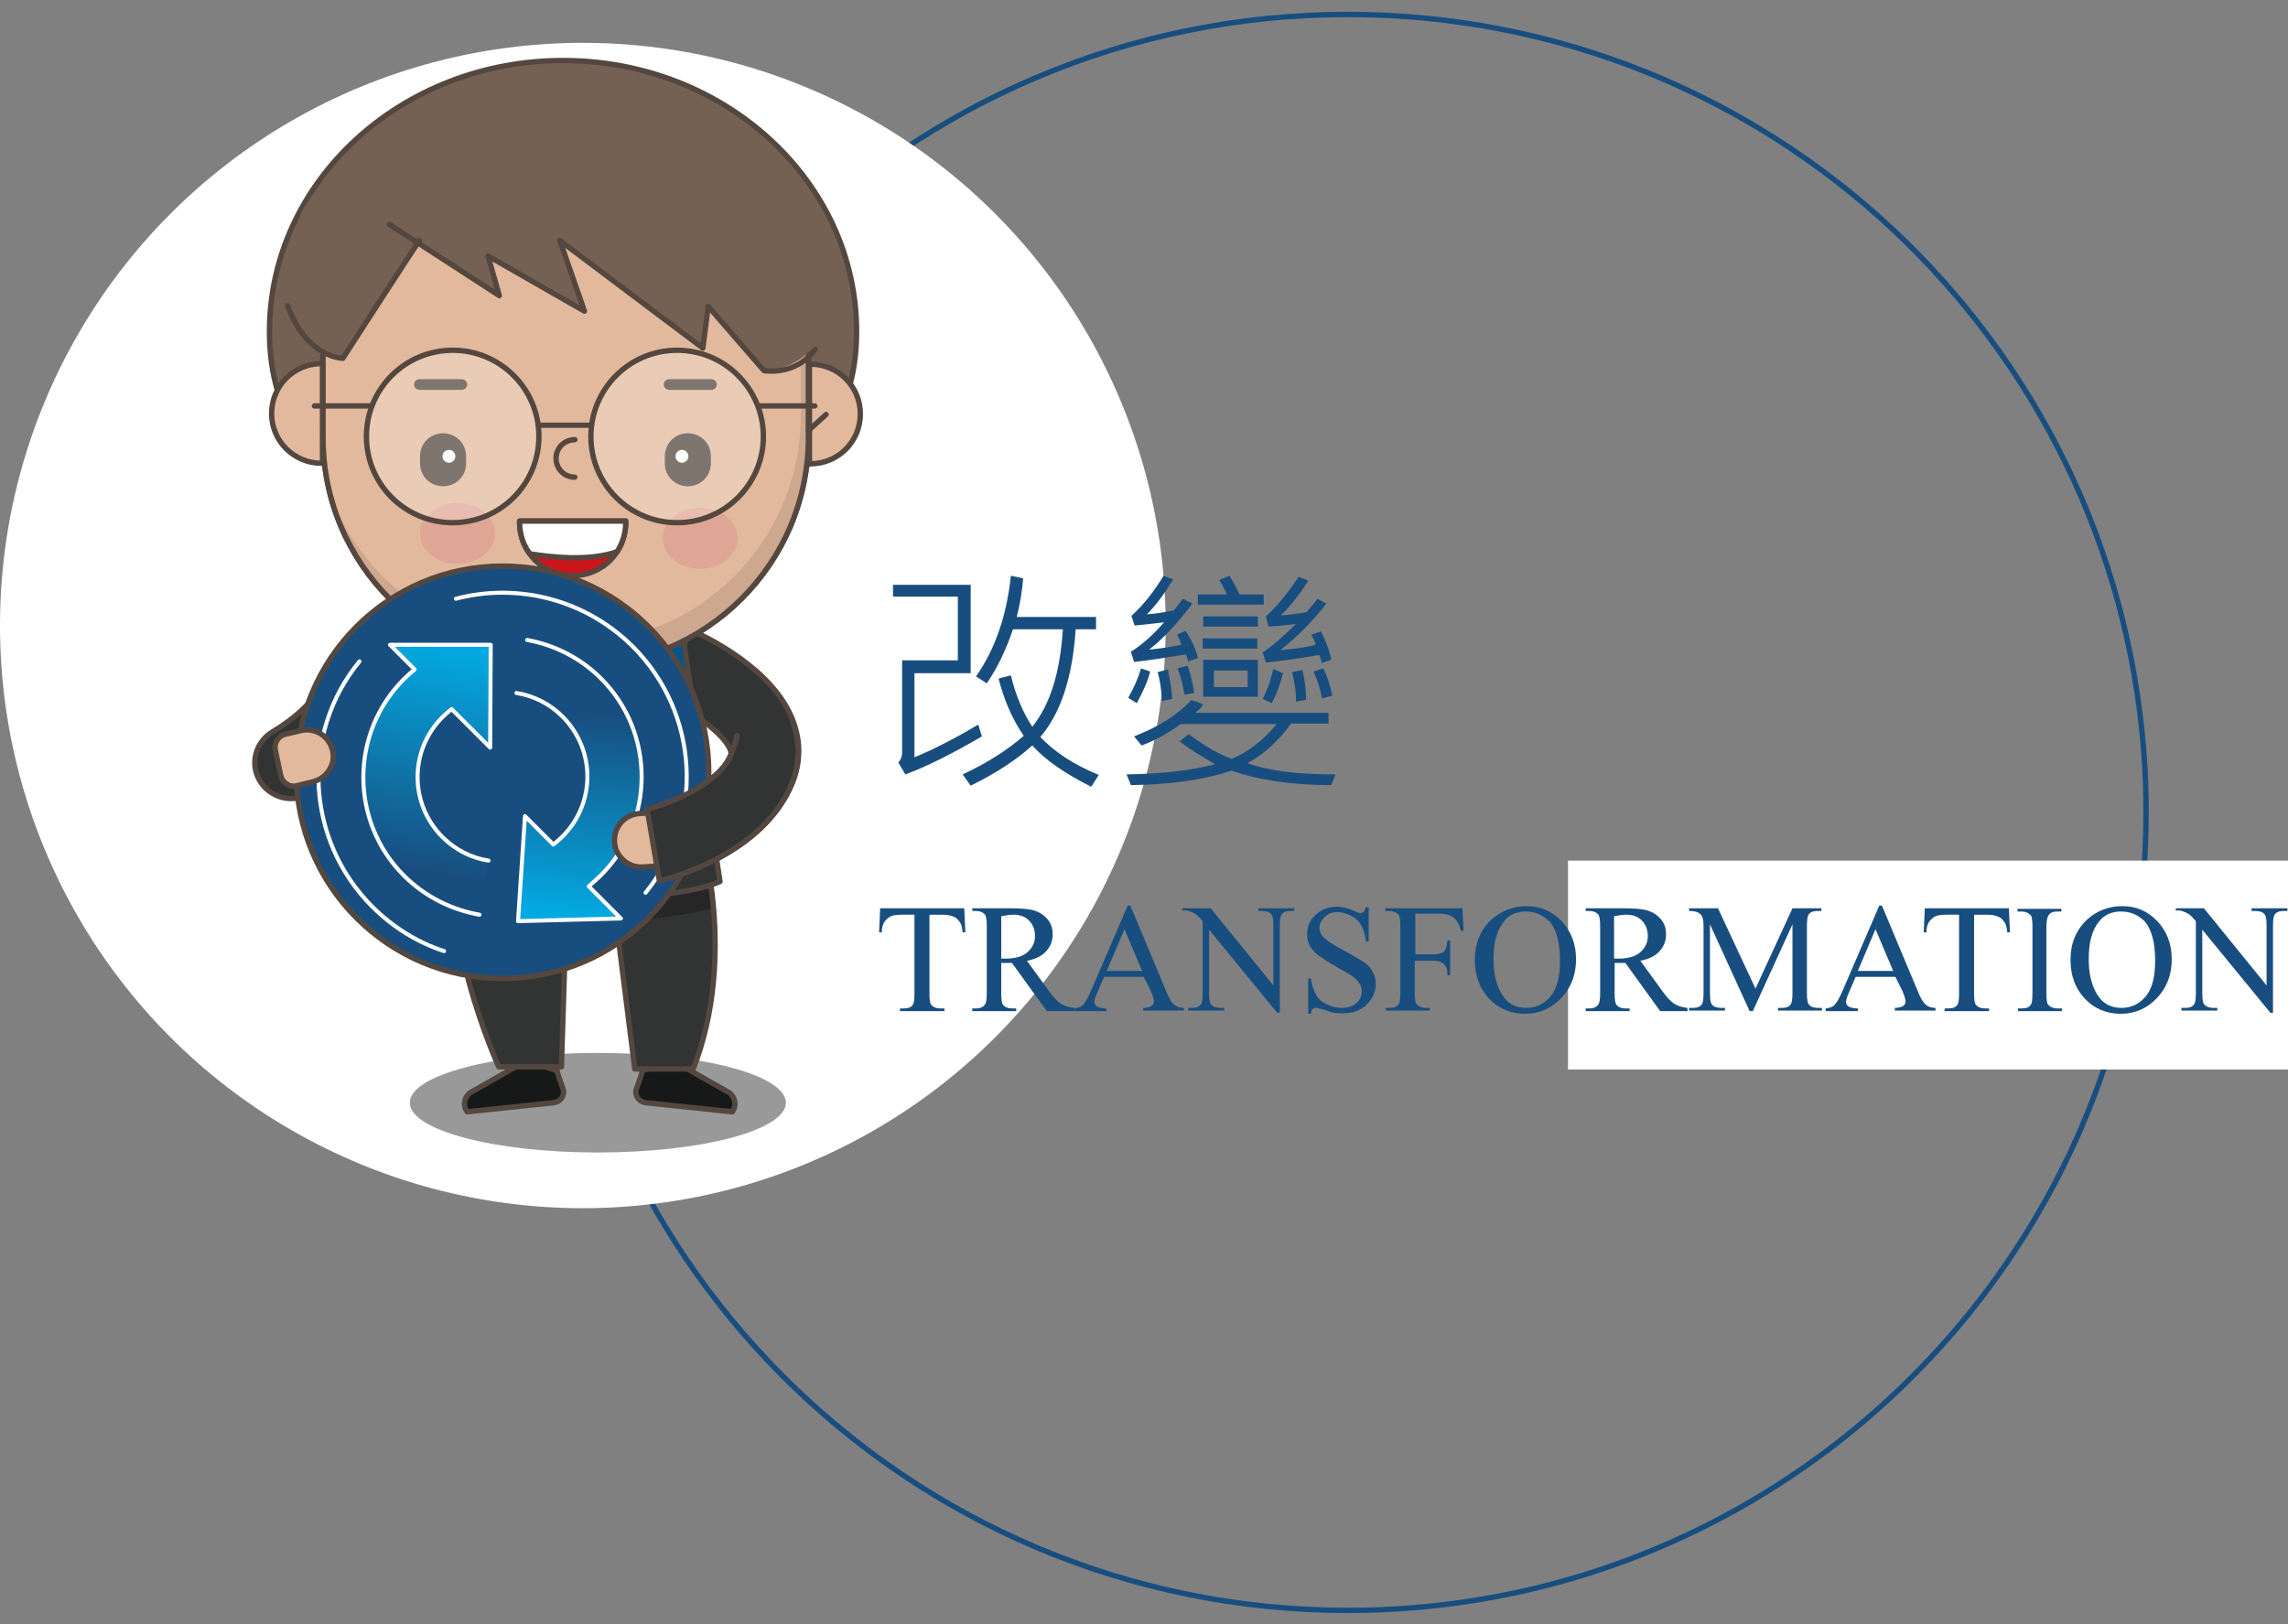 <?xml version="1.0" encoding="utf-8"?>
<!-- Generator: Adobe Illustrator 25.0.0, SVG Export Plug-In . SVG Version: 6.00 Build 0)  -->
<svg version="1.1" id="圖層_1" xmlns="http://www.w3.org/2000/svg" xmlns:xlink="http://www.w3.org/1999/xlink" x="0px" y="0px"
	 width="427.1px" height="303.3px" viewBox="0 0 427.1 303.3" style="enable-background:new 0 0 427.1 303.3;" xml:space="preserve"
	>
<rect x="0" y="0" width="427.1" height="303.3" fill="#808080" stroke="none"/>
<style type="text/css">
	.st0{fill:none;stroke:#184E7F;stroke-miterlimit:10;}
	.st1{fill:#FFFFFF;}
	.st2{fill:#999999;}
	.st3{fill:#323333;stroke:#54473F;stroke-linecap:round;stroke-linejoin:round;stroke-miterlimit:10;}
	.st4{fill:#171919;stroke:#54473F;stroke-linecap:round;stroke-linejoin:round;stroke-miterlimit:10;}
	.st5{fill:#323333;}
	.st6{fill:#262626;}
	.st7{fill:none;stroke:#54473F;stroke-linecap:round;stroke-linejoin:round;stroke-miterlimit:10;}
	.st8{fill:#E2B99D;stroke:#54473F;stroke-linecap:round;stroke-linejoin:round;stroke-miterlimit:10;}
	.st9{fill:#005489;}
	.st10{fill:#005489;stroke:#54473F;stroke-linecap:round;stroke-linejoin:round;stroke-miterlimit:10;}
	.st11{fill:#756154;stroke:#54473F;stroke-linecap:round;stroke-linejoin:round;stroke-miterlimit:10;}
	.st12{fill:#E2B99D;}
	.st13{fill:#CDA78E;}
	.st14{fill:#CC141C;stroke:#54473F;stroke-linecap:round;stroke-linejoin:round;stroke-miterlimit:10;}
	.st15{fill:#E0A695;}
	.st16{fill:#FFFFFF;stroke:#54473F;stroke-linecap:round;stroke-linejoin:round;stroke-miterlimit:10;}
	.st17{fill:none;stroke:#54473F;stroke-width:2;stroke-linecap:round;stroke-linejoin:round;stroke-miterlimit:10;}
	.st18{fill:#54473F;}
	.st19{opacity:0.25;fill:#FFFFFF;enable-background:new    ;}
	.st20{fill:#756154;}
	.st21{fill:#184E7F;stroke:#54473F;stroke-linecap:round;stroke-linejoin:round;stroke-miterlimit:10;}
	.st22{fill:url(#SVGID_1_);}
	.st23{fill:url(#SVGID_2_);}
	.st24{fill:none;stroke:#FFFFFF;stroke-width:0.75;stroke-linecap:round;stroke-linejoin:round;stroke-miterlimit:10;}
	.st25{fill:#184E7F;}
</style>
<g>
	<path class="st0" d="M400.6,151.7c0,16.9-2.8,33.2-8,48.3c-20.1,58.6-75.6,100.7-141,100.7c-82.3,0-149-66.7-149-149
		s66.7-149,149-149c78.6,0,142.9,60.8,148.6,138C400.5,144.3,400.6,148,400.6,151.7z"/>
	<rect x="292.7" y="160.7" class="st1" width="134.4" height="39"/>
	<circle class="st1" cx="108.8" cy="116.8" r="108.8"/>
	<g>
		<ellipse class="st2" cx="111.6" cy="205.9" rx="35.1" ry="9.3"/>
		<g>
			<g>
				<path class="st3" d="M123.1,164.5l-2.3-13.4c4.2-1,13.5-4.8,15.6-10.1c0.1-0.2,0.1-0.3,0-0.8c-1.2-3.4-8-7.9-12.5-9.8l4.9-12.8
					c2.6,1.1,15.7,7.2,19.3,17.2c1.4,3.8,1.3,7.7-0.2,11.4C142.4,159.6,125.1,164,123.1,164.5z"/>
			</g>
			<path class="st4" d="M119.9,199.9c0,0.4-0.6,2-1.1,3.4c-0.4,1.2,0.4,2.4,1.7,2.6l16.2,1.7l0,0c0.9-1.2,0.5-3-0.8-3.7l-10.2-5.8
				L119.9,199.9z"/>
			<path class="st4" d="M104,199.9c0,0.4,0.6,2,1.1,3.4c0.4,1.2-0.4,2.4-1.7,2.6l-16.2,1.7l0,0c-0.9-1.2-0.5-3,0.8-3.7l10.2-5.8
				L104,199.9z"/>
			<g>
				<rect x="95.3" y="117.1" class="st3" width="25.7" height="25.4"/>
				<path class="st5" d="M130.8,155.9c0,0,6.9,22.5-1.4,43.7h-10.9l-2.9-23c-0.3-2.5-2.5-4.5-5-4.5l0,0c-2.7,0-5,2.2-5.1,4.9
					l-0.7,22.2H93.1c0,0-12.3-27-6.9-43.2L130.8,155.9z"/>
				<path class="st6" d="M98.6,172.9c3.4-0.1,6.9-0.3,10.3-0.5c0.5-0.2,1.1-0.3,1.7-0.3c0.4,0,0.8,0.1,1.2,0.1
					c0.9-0.1,1.8-0.1,2.7-0.1c6.3-0.4,12.6-1,18.7-2.5c-0.7-8.2-2.4-13.7-2.4-13.7L86.3,156c-1.6,4.8-1.7,10.6-0.9,16.3
					C89.7,173,94.2,173,98.6,172.9z"/>
				<path class="st7" d="M130.8,155.9c0,0,6.9,22.5-1.4,43.7h-10.9l-2.9-23c-0.3-2.5-2.5-4.5-5-4.5l0,0c-2.7,0-5,2.2-5.1,4.9
					l-0.7,22.2H93.1c0,0-12.3-27-6.9-43.2L130.8,155.9z"/>
				<path class="st8" d="M97.6,120.1l6.8,9.4c1.7,2.4,5.3,2.4,7.1,0.1l8-10.2L97.6,120.1"/>
				<g>
					<path class="st9" d="M127.5,119l-5.2,0.3l-1,16.8H93.5l-1.4-17.2l-4.5-0.6c0,0-1.3,8.5-2.5,18.6h45.1L127.5,119z"/>
					<path class="st5" d="M83.2,165.6c0,0,38.2,4.8,51.2-1l-2.5-16.3h-48C83.2,155.3,82.8,161.9,83.2,165.6z"/>
					<path class="st6" d="M95.7,154.7c2.1-0.7,4.2-1.7,6.4-2.1c2.8-0.5,5.5,0.1,8.2,0.9c4.4,1.3,8.7,2.1,13.2,2.1
						c2.2,0,4.5,0,6.7-0.5c0.9-0.2,1.8-0.5,2.7-0.7l-0.9-6.2H84c-0.3,2.9-0.5,5.7-0.7,8.3C87.6,157.3,91.6,156.2,95.7,154.7z"/>
					<path class="st1" d="M131.9,148l-1.7-11H85.1c-0.4,3.6-0.9,7.4-1.2,11H131.9z"/>
					<path class="st1" d="M83.9,148.2h48V148h-48C83.9,148.1,83.9,148.1,83.9,148.2z"/>
				</g>
				<path class="st7" d="M87.6,118.5c0,0-5.5,36.4-4.4,47.1c0,0,38.2,4.8,51.2-1l-6.9-45.5l-5.2,0.3l-1,16.8H93.5L92.1,119
					L87.6,118.5z"/>
				<polygon class="st10" points="108.8,136.3 95.3,123.5 92.3,123 93.7,136.8 				"/>
				<polyline class="st10" points="109.7,167.7 108.8,136.3 121.9,122.6 123.7,136.3 108.8,136.3 				"/>
			</g>
			<g>
				<path class="st3" d="M70.9,119.2c1.9,3.5,2.4,7.5,1.4,11.3c-2.1,8.3-8.9,14.1-14.4,17.6c-3.7,2.3-8.6,0.5-10-3.6l0,0
					c-1-3,0.3-6.2,2.9-7.8c4-2.4,8.4-6,9.4-9.8c0.1-0.2,0.1-0.3-0.1-0.7"/>
			</g>
			<path class="st7" d="M97.7,118.7"/>
			<g>
				<path class="st11" d="M159.9,61.9c0,27.9-25.1,36-55.3,36s-54.3-8.1-54.3-36s24.5-50.6,54.8-50.6S159.9,34,159.9,61.9z"/>
				<path class="st7" d="M108.2,124.3h-5.3c-23.6,0-42.6-19.1-42.6-42.6V47.4c0-4.7,3.8-8.4,8.4-8.4h73.8c4.7,0,8.4,3.8,8.4,8.4
					v34.3C150.9,105.2,131.8,124.3,108.2,124.3z"/>
				<path class="st12" d="M108.2,124.3h-5.3c-23.6,0-42.6-19.1-42.6-42.6V47.4c0-4.7,3.8-8.4,8.4-8.4h73.8c4.7,0,8.4,3.8,8.4,8.4
					v34.3C150.9,105.2,131.8,124.3,108.2,124.3z"/>
				<path class="st12" d="M108.2,124.3h-5.3c-23.6,0-42.6-19.1-42.6-42.6V47.4c0-4.7,3.8-8.4,8.4-8.4h73.8c4.7,0,8.4,3.8,8.4,8.4
					v34.3C150.9,105.2,131.8,124.3,108.2,124.3z"/>
				<path class="st13" d="M149.5,42.7c0,0.2,0,0.4,0,0.5v34.3c0,23.6-19.1,42.6-42.6,42.6h-5.3c-18.1,0-33.5-11.2-39.7-27.1
					c5,18,21.5,31.2,41.1,31.2h5.3c23.6,0,42.6-19.1,42.6-42.6V47.4C150.9,45.6,150.3,44,149.5,42.7z"/>
				<path class="st7" d="M108.2,124.3h-5.3c-23.6,0-42.6-19.1-42.6-42.6V47.4c0-4.7,3.8-8.4,8.4-8.4h73.8c4.7,0,8.4,3.8,8.4,8.4
					v34.3C150.9,105.2,131.8,124.3,108.2,124.3z"/>
				<path class="st14" d="M97,97.6c0,5.5,4.4,9.9,9.9,9.9s9.9-4.4,9.9-9.9c0-0.1,0-0.2,0-0.3H97C97,97.4,97,97.5,97,97.6z"/>
				<path class="st8" d="M151.3,86.6c5.2,0,9.3-4.2,9.3-9.3c0-5.2-4.2-9.3-9.3-9.3c-0.1,0-0.2,0-0.2,0v18.7
					C151.1,86.6,151.2,86.6,151.3,86.6z"/>
				<path class="st8" d="M60,67.9c-5.2,0-9.3,4.2-9.3,9.3c0,5.2,4.2,9.3,9.3,9.3c0.1,0,0.2,0,0.2,0V67.9C60.1,67.9,60,67.9,60,67.9z
					"/>
				<ellipse class="st15" cx="85.4" cy="99.6" rx="7" ry="5.7"/>
				<ellipse class="st15" cx="130.7" cy="100.5" rx="7" ry="5.7"/>
				<path class="st7" d="M107.3,89.1c-2,0-3.5-1.6-3.5-3.5c0-2,1.6-3.5,3.5-3.5"/>
				<path class="st7" d="M145.3,58.2"/>
				<path class="st7" d="M145.8,54.8"/>
				<path class="st7" d="M134.6,14.1"/>
				<g>
					<path class="st16" d="M115.2,103c1-1.6,1.6-3.4,1.6-5.4c0-0.1,0-0.2,0-0.3H97c0,0.1,0,0.2,0,0.3c0,2.2,0.7,4.2,1.9,5.8
						C102.5,104,110,104.9,115.2,103z"/>
				</g>
				<g>
					<g>
						<line class="st17" x1="86.2" y1="71.8" x2="78.3" y2="71.8"/>
						<g>
							<path class="st18" d="M82.7,90.8L82.7,90.8c-2.4,0-4.3-1.9-4.3-4.3v-1.3c0-2.4,1.9-4.3,4.3-4.3l0,0c2.4,0,4.3,1.9,4.3,4.3
								v1.4C87,88.9,85.1,90.8,82.7,90.8z"/>
							<g>
								<circle class="st1" cx="83.8" cy="85.2" r="1.2"/>
							</g>
						</g>
					</g>
					<g>
						<line class="st17" x1="124.9" y1="71.8" x2="132.8" y2="71.8"/>
						<g>
							<path class="st18" d="M128.4,90.8L128.4,90.8c2.4,0,4.3-1.9,4.3-4.3v-1.3c0-2.4-1.9-4.3-4.3-4.3l0,0c-2.4,0-4.3,1.9-4.3,4.3
								v1.4C124.1,88.9,126,90.8,128.4,90.8z"/>
							<g>
								<circle class="st1" cx="127.3" cy="85.2" r="1.2"/>
							</g>
						</g>
					</g>
				</g>
			</g>
			<line class="st7" x1="154.2" y1="77.4" x2="150.9" y2="80.4"/>
			<g>
				<g>
					<circle class="st19" cx="84.5" cy="81.5" r="16.1"/>
					<g>
						<circle class="st7" cx="84.5" cy="81.5" r="16.1"/>
					</g>
				</g>
				<g>
					<circle class="st19" cx="126.4" cy="81.5" r="16.1"/>
					<g>
						<circle class="st7" cx="126.4" cy="81.5" r="16.1"/>
					</g>
				</g>
			</g>
			<g>
				<path class="st20" d="M72.7,41.9l20.5,13.3l-2.1-7.4l18,10.3l-4.6-13.2L131.2,65l1-7.8l10.4,12c0,0,17.3,0.7,12.2-27.3
					c0,0-9.9-10.1-15.4-12.6s-44.5-3.2-44.5-3.2l-24.2,4.1c0,0-12.4,3.7-14.6,9.9s-2.4,17-2.4,17c3.6,9.8,10.3,9.8,10.3,9.8
					s13.3-20.6,14.4-22.1"/>
			</g>
			<g>
				<path class="st7" d="M72.7,41.9l20.5,13.3l-2.1-7.4l18,10.3l-4.6-13.2L131.2,65l1-7.8l10.4,12c0,0,5.9,1.1,9.6-4"/>
				<path class="st7" d="M78.3,44.9c-1,1.4-14.3,22-14.3,22s-6.7,0-10.3-9.8"/>
			</g>
			<line class="st7" x1="69.2" y1="75.8" x2="58.7" y2="75.8"/>
			<line class="st7" x1="152.1" y1="75.8" x2="141.6" y2="75.8"/>
			<line class="st7" x1="110.1" y1="79.4" x2="100.9" y2="79.4"/>
			<circle class="st21" cx="93.8" cy="144.2" r="38.5"/>
			<g>
				
					<linearGradient id="SVGID_1_" gradientUnits="userSpaceOnUse" x1="1393.065" y1="2316.609" x2="1422.03" y2="2292.218" gradientTransform="matrix(0.707 -0.707 0.707 0.707 -2517.857 -482.182)">
					<stop  offset="0" style="stop-color:#00B4ED;stop-opacity:0.9"/>
					<stop  offset="1" style="stop-color:#00B4ED;stop-opacity:0"/>
				</linearGradient>
				<path class="st22" d="M98.4,119.5c5,0.9,9.9,3.3,13.8,7.2c10.1,10.1,10.1,26.6,0,36.7c-0.7,0.7-1.5,1.4-2.3,2.1l6,6L96.7,172
					l1.3-19.6l5.3,5.3c0.6-0.5,1.2-1,1.7-1.5c6.2-6.2,6.2-16.2,0-22.4c-2.4-2.4-5.4-3.9-8.6-4.4"/>
				
					<linearGradient id="SVGID_2_" gradientUnits="userSpaceOnUse" x1="1414.183" y1="2267.168" x2="1379.73" y2="2290.95" gradientTransform="matrix(0.707 -0.707 0.707 0.707 -2517.857 -482.182)">
					<stop  offset="0" style="stop-color:#00B4ED;stop-opacity:0.9"/>
					<stop  offset="1" style="stop-color:#00B4ED;stop-opacity:0"/>
				</linearGradient>
				<path class="st23" d="M91.2,160.7c-3.2-0.5-6.2-2-8.6-4.4c-6.2-6.2-6.2-16.2,0-22.4c0.5-0.5,1.1-1,1.7-1.5l7.2,7.2l0.1-19.2
					H72.8l4.6,4.6c-0.7,0.6-1.3,1.1-2,1.8c-10.1,10.1-10.1,26.6,0,36.7c4,4,9,6.4,14.1,7.3"/>
				<path class="st24" d="M85.1,111.8c11.4-3,24,0,33,8.9c12.6,12.6,13.4,32.5,2.4,46"/>
				<path class="st24" d="M82.9,177.6c-4.9-1.6-9.5-4.4-13.4-8.3c-12.5-12.5-13.4-32.4-2.4-45.8"/>
				<path class="st24" d="M98.4,119.5c5,0.9,9.9,3.3,13.8,7.2c10.1,10.1,10.1,26.6,0,36.7c-0.7,0.7-1.5,1.4-2.3,2.1l6,6L96.7,172
					l1.3-19.6l5.3,5.3c0.6-0.5,1.2-1,1.7-1.5c6.2-6.2,6.2-16.2,0-22.4c-2.4-2.4-5.4-3.9-8.6-4.4"/>
				<path class="st24" d="M91.2,160.7c-3.2-0.5-6.2-2-8.6-4.4c-6.2-6.2-6.2-16.2,0-22.4c0.5-0.5,1.1-1,1.7-1.5l7.2,7.2l0.1-19.2
					H72.8l4.6,4.6c-0.7,0.6-1.3,1.1-2,1.8c-10.1,10.1-10.1,26.6,0,36.7c4,4,9,6.4,14.1,7.3"/>
			</g>
			<path class="st8" d="M119.5,151.9l2.9-0.2c1.4-0.1,2.7,1,2.7,2.5l0.2,4.9c0,1.4-1,2.5-2.4,2.6l-3,0.2c-2.8,0.1-5.1-2.1-5.2-4.8
				l0,0C114.6,154.3,116.7,152,119.5,151.9z"/>
			<g>
				<path class="st3" d="M148,134.9c1.4,3.8,1.3,7.7-0.2,11.4c-5.4,13.3-22.8,17.7-24.7,18.2l-2.3-13.4c4.2-1,13.5-4.8,15.6-10.1
					c0.1-0.2,1.8-4.8,1-3.4"/>
			</g>
			<path class="st8" d="M58.3,146l-2.8,0.7c-1.4,0.4-2.8-0.5-3.1-1.9l-1-4.7c-0.3-1.3,0.5-2.7,1.9-3l2.9-0.7
				c2.7-0.6,5.3,1.1,5.9,3.8l0,0C62.7,142.7,61,145.4,58.3,146z"/>
		</g>
	</g>
	<g>
		<g>
			<path class="st25" d="M180,169.6l0.2,4.5h-0.5c-0.1-0.8-0.2-1.4-0.4-1.7c-0.3-0.5-0.7-1-1.2-1.2s-1.1-0.4-1.9-0.4h-2.7v14.7
				c0,1.2,0.1,1.9,0.4,2.2c0.4,0.4,0.9,0.6,1.7,0.6h0.7v0.5H168v-0.5h0.7c0.8,0,1.4-0.2,1.7-0.7c0.2-0.3,0.3-1,0.3-2.1v-14.7h-2.3
				c-0.9,0-1.5,0.1-1.9,0.2c-0.5,0.2-0.9,0.5-1.3,1s-0.6,1.2-0.6,2.1h-0.5l0.2-4.5L180,169.6L180,169.6z"/>
			<path class="st25" d="M200.5,188.8h-5.1l-6.5-9c-0.5,0-0.9,0-1.2,0c-0.1,0-0.3,0-0.4,0c-0.1,0-0.3,0-0.4,0v5.6
				c0,1.2,0.1,2,0.4,2.3c0.4,0.4,0.9,0.6,1.6,0.6h0.8v0.5h-8.2v-0.5h0.7c0.8,0,1.4-0.3,1.7-0.8c0.2-0.3,0.3-1,0.3-2.1V173
				c0-1.2-0.1-2-0.4-2.3c-0.4-0.4-0.9-0.6-1.6-0.6h-0.7v-0.5h7c2,0,3.5,0.1,4.5,0.4c1,0.3,1.8,0.8,2.5,1.6s1,1.7,1,2.9
				s-0.4,2.2-1.2,3.1c-0.8,0.9-2,1.5-3.6,1.8l4,5.5c0.9,1.3,1.7,2.1,2.3,2.5s1.5,0.7,2.5,0.8L200.5,188.8L200.5,188.8z M186.9,179
				c0.2,0,0.3,0,0.5,0c0.1,0,0.2,0,0.3,0c1.8,0,3.2-0.4,4.1-1.2s1.4-1.8,1.4-3s-0.4-2.2-1.1-2.9c-0.8-0.8-1.7-1.1-3-1.1
				c-0.5,0-1.3,0.1-2.2,0.3V179z"/>
			<path class="st25" d="M213.5,182.4h-7.4l-1.3,3c-0.3,0.7-0.5,1.3-0.5,1.7c0,0.3,0.1,0.5,0.4,0.8c0.3,0.2,0.9,0.4,1.8,0.4v0.5h-6
				v-0.5c0.8-0.1,1.3-0.3,1.6-0.6c0.5-0.5,1-1.4,1.6-2.8l6.8-15.8h0.5l6.7,16c0.5,1.3,1,2.1,1.5,2.5c0.4,0.4,1.1,0.6,1.8,0.6v0.5
				h-7.6v-0.5c0.8,0,1.3-0.2,1.6-0.4s0.4-0.5,0.4-0.8c0-0.4-0.2-1.1-0.6-2L213.5,182.4z M213.2,181.3l-3.3-7.8l-3.3,7.8H213.2z"/>
			<path class="st25" d="M220.8,169.6h5.2l11.7,14.4v-11.1c0-1.2-0.1-1.9-0.4-2.2c-0.3-0.4-0.9-0.6-1.7-0.6h-0.7v-0.5h6.7v0.5h-0.7
				c-0.8,0-1.4,0.2-1.7,0.7c-0.2,0.3-0.3,1-0.3,2.1v16.2h-0.5l-12.7-15.5v11.8c0,1.2,0.1,1.9,0.4,2.2c0.4,0.4,0.9,0.6,1.7,0.6h0.7
				v0.5h-6.7v-0.5h0.7c0.8,0,1.4-0.2,1.7-0.7c0.2-0.3,0.3-1,0.3-2.1V172c-0.6-0.7-1-1.1-1.3-1.3s-0.7-0.4-1.3-0.6
				c-0.3-0.1-0.7-0.1-1.2-0.1v-0.4L220.8,169.6L220.8,169.6z"/>
			<path class="st25" d="M255.5,169.2v6.6H255c-0.2-1.3-0.5-2.3-0.9-3c-0.4-0.8-1.1-1.4-1.9-1.8c-0.8-0.4-1.7-0.7-2.5-0.7
				c-1,0-1.8,0.3-2.4,0.9c-0.6,0.6-1,1.3-1,2c0,0.6,0.2,1.1,0.6,1.6c0.6,0.7,2,1.7,4.2,2.8c1.8,1,3,1.7,3.7,2.2s1.2,1.1,1.5,1.8
				c0.4,0.7,0.5,1.4,0.5,2.2c0,1.5-0.6,2.7-1.7,3.8c-1.1,1.1-2.6,1.6-4.4,1.6c-0.6,0-1.1,0-1.6-0.1c-0.3,0-0.9-0.2-1.8-0.5
				c-0.9-0.3-1.5-0.4-1.7-0.4s-0.4,0.1-0.6,0.2c-0.1,0.1-0.2,0.4-0.3,0.9h-0.5v-6.6h0.5c0.2,1.4,0.6,2.4,1,3.1
				c0.4,0.7,1,1.3,1.9,1.7s1.8,0.7,2.8,0.7c1.2,0,2.1-0.3,2.8-0.9s1-1.4,1-2.2c0-0.5-0.1-0.9-0.4-1.4c-0.3-0.5-0.7-0.9-1.2-1.3
				c-0.4-0.3-1.4-0.9-3-1.8c-1.6-0.9-2.8-1.7-3.5-2.2s-1.2-1.2-1.6-1.8c-0.4-0.7-0.5-1.4-0.5-2.2c0-1.4,0.5-2.6,1.6-3.6
				s2.4-1.5,4-1.5c1,0,2.1,0.3,3.2,0.8c0.5,0.2,0.9,0.4,1.1,0.4c0.2,0,0.4-0.1,0.6-0.2c0.2-0.1,0.3-0.4,0.4-0.9h0.6L255.5,169.2
				L255.5,169.2z"/>
			<path class="st25" d="M264.2,170.7v7.5h3.5c0.8,0,1.4-0.2,1.8-0.5s0.6-1.1,0.7-2.1h0.5v6.5h-0.5c0-0.7-0.1-1.3-0.3-1.6
				c-0.2-0.3-0.4-0.6-0.8-0.8c-0.3-0.2-0.8-0.3-1.5-0.3h-3.5v6c0,1,0.1,1.6,0.2,1.9c0.1,0.2,0.3,0.4,0.6,0.6
				c0.4,0.2,0.8,0.3,1.3,0.3h0.7v0.5h-8.2v-0.5h0.7c0.8,0,1.4-0.2,1.7-0.7c0.2-0.3,0.3-1,0.3-2.2v-12.4c0-1-0.1-1.6-0.2-1.9
				c-0.1-0.2-0.3-0.4-0.6-0.6c-0.4-0.2-0.8-0.3-1.3-0.3h-0.7v-0.5H273l0.2,4.2h-0.5c-0.2-0.9-0.5-1.6-0.9-2
				c-0.3-0.4-0.7-0.7-1.2-0.9s-1.2-0.3-2.2-0.3h-4.2L264.2,170.7L264.2,170.7z"/>
			<path class="st25" d="M285,169.2c2.5,0,4.7,0.9,6.5,2.8c1.8,1.9,2.7,4.3,2.7,7.1c0,2.9-0.9,5.3-2.8,7.3c-1.8,1.9-4.1,2.9-6.7,2.9
				s-4.9-0.9-6.7-2.8c-1.8-1.9-2.7-4.3-2.7-7.3s1-5.5,3.1-7.5C280.4,170,282.5,169.2,285,169.2z M284.8,170.2
				c-1.7,0-3.1,0.6-4.1,1.9c-1.3,1.6-1.9,3.9-1.9,7s0.7,5.5,2,7.2c1,1.3,2.4,1.9,4.1,1.9c1.8,0,3.3-0.7,4.5-2.1
				c1.2-1.4,1.8-3.6,1.8-6.7c0-3.3-0.6-5.7-1.9-7.3C288,170.9,286.6,170.2,284.8,170.2z"/>
			<path class="st25" d="M315,188.8h-5.1l-6.5-9c-0.5,0-0.9,0-1.2,0c-0.1,0-0.3,0-0.4,0s-0.3,0-0.4,0v5.6c0,1.2,0.1,2,0.4,2.3
				c0.4,0.4,0.9,0.6,1.6,0.6h0.8v0.5H296v-0.5h0.7c0.8,0,1.4-0.3,1.7-0.8c0.2-0.3,0.3-1,0.3-2.1V173c0-1.2-0.1-2-0.4-2.3
				c-0.4-0.4-0.9-0.6-1.6-0.6H296v-0.5h7c2,0,3.5,0.1,4.5,0.4c1,0.3,1.8,0.8,2.5,1.6s1,1.7,1,2.9s-0.4,2.2-1.2,3.1
				c-0.8,0.9-2,1.5-3.6,1.8l4,5.5c0.9,1.3,1.7,2.1,2.3,2.5s1.5,0.7,2.5,0.8L315,188.8L315,188.8z M301.3,179c0.2,0,0.3,0,0.5,0
				c0.1,0,0.2,0,0.3,0c1.8,0,3.2-0.4,4.1-1.2s1.4-1.8,1.4-3s-0.4-2.2-1.1-2.9c-0.8-0.8-1.7-1.1-3-1.1c-0.5,0-1.3,0.1-2.2,0.3
				L301.3,179L301.3,179z"/>
			<path class="st25" d="M326.6,188.8l-7.4-16.2v12.8c0,1.2,0.1,1.9,0.4,2.2c0.3,0.4,0.9,0.6,1.7,0.6h0.7v0.5h-6.7v-0.5h0.7
				c0.8,0,1.4-0.2,1.7-0.7c0.2-0.3,0.3-1,0.3-2.1v-12.5c0-0.8-0.1-1.5-0.3-1.8c-0.1-0.3-0.4-0.5-0.7-0.7c-0.4-0.2-0.9-0.3-1.7-0.3
				v-0.5h5.4l7,15l6.9-15h5.4v0.5h-0.7c-0.8,0-1.4,0.2-1.7,0.7c-0.2,0.3-0.3,1-0.3,2.1v12.5c0,1.2,0.1,1.9,0.4,2.2
				c0.3,0.4,0.9,0.6,1.7,0.6h0.7v0.5h-8.2v-0.5h0.7c0.8,0,1.4-0.2,1.7-0.7c0.2-0.3,0.3-1,0.3-2.1v-12.8l-7.4,16.2H326.6z"/>
			<path class="st25" d="M353.8,182.4h-7.4l-1.3,3c-0.3,0.7-0.5,1.3-0.5,1.7c0,0.3,0.1,0.5,0.4,0.8c0.3,0.2,0.9,0.4,1.8,0.4v0.5h-6
				v-0.5c0.8-0.1,1.3-0.3,1.6-0.6c0.5-0.5,1-1.4,1.6-2.8l6.8-15.8h0.5l6.7,16c0.5,1.3,1,2.1,1.5,2.5c0.4,0.4,1.1,0.6,1.8,0.6v0.5
				h-7.6v-0.5c0.8,0,1.3-0.2,1.6-0.4c0.3-0.2,0.4-0.5,0.4-0.8c0-0.4-0.2-1.1-0.6-2L353.8,182.4z M353.4,181.3l-3.3-7.8l-3.3,7.8
				H353.4z"/>
			<path class="st25" d="M375,169.6l0.2,4.5h-0.5c-0.1-0.8-0.2-1.4-0.4-1.7c-0.3-0.5-0.7-1-1.2-1.2s-1.1-0.4-1.9-0.4h-2.7v14.7
				c0,1.2,0.1,1.9,0.4,2.2c0.4,0.4,0.9,0.6,1.7,0.6h0.7v0.5H363v-0.5h0.7c0.8,0,1.4-0.2,1.7-0.7c0.2-0.3,0.3-1,0.3-2.1v-14.7h-2.3
				c-0.9,0-1.5,0.1-1.9,0.2c-0.5,0.2-0.9,0.5-1.3,1s-0.6,1.2-0.6,2.1h-0.5l0.2-4.5L375,169.6L375,169.6z"/>
			<path class="st25" d="M384.9,188.3v0.5h-8.2v-0.5h0.7c0.8,0,1.4-0.2,1.7-0.7c0.2-0.3,0.3-1,0.3-2.2V173c0-1-0.1-1.6-0.2-1.9
				c-0.1-0.2-0.3-0.4-0.6-0.6c-0.4-0.2-0.8-0.3-1.3-0.3h-0.7v-0.5h8.2v0.5h-0.7c-0.8,0-1.4,0.2-1.7,0.7c-0.2,0.3-0.4,1-0.4,2.2v12.4
				c0,1,0.1,1.6,0.2,1.9c0.1,0.2,0.3,0.4,0.6,0.6c0.4,0.2,0.8,0.3,1.3,0.3L384.9,188.3L384.9,188.3z"/>
			<path class="st25" d="M396.2,169.2c2.5,0,4.7,0.9,6.5,2.8c1.8,1.9,2.7,4.3,2.7,7.1c0,2.9-0.9,5.3-2.8,7.3
				c-1.8,1.9-4.1,2.9-6.7,2.9s-4.9-0.9-6.7-2.8c-1.8-1.9-2.7-4.3-2.7-7.3s1-5.5,3.1-7.5C391.5,170,393.7,169.2,396.2,169.2z
				 M395.9,170.2c-1.7,0-3.1,0.6-4.1,1.9c-1.3,1.6-1.9,3.9-1.9,7s0.7,5.5,2,7.2c1,1.3,2.4,1.9,4.1,1.9c1.8,0,3.3-0.7,4.5-2.1
				c1.2-1.4,1.8-3.6,1.8-6.7c0-3.3-0.6-5.7-1.9-7.3C399.2,170.9,397.8,170.2,395.9,170.2z"/>
			<path class="st25" d="M406.2,169.6h5.2l11.7,14.4v-11.1c0-1.2-0.1-1.9-0.4-2.2c-0.3-0.4-0.9-0.6-1.7-0.6h-0.7v-0.5h6.7v0.5h-0.7
				c-0.8,0-1.4,0.2-1.7,0.7c-0.2,0.3-0.3,1-0.3,2.1v16.2h-0.5l-12.7-15.5v11.8c0,1.2,0.1,1.9,0.4,2.2c0.4,0.4,0.9,0.6,1.7,0.6h0.7
				v0.5h-6.7v-0.5h0.7c0.8,0,1.4-0.2,1.7-0.7c0.2-0.3,0.3-1,0.3-2.1V172c-0.6-0.7-1-1.1-1.3-1.3s-0.7-0.4-1.3-0.6
				c-0.3-0.1-0.7-0.1-1.2-0.1L406.2,169.6L406.2,169.6z"/>
		</g>
	</g>
	<g>
		<g>
			<path class="st25" d="M183.3,137.5c-5.5,3.2-10.2,5.6-14.3,7.1l-1.3-2.2c0.4-0.5,0.7-1.1,0.7-1.8v-17.3h10.4v-11.9h-12.1v-2.2
				h14.5v16.5h-10.5v15.7c3.2-1.3,7.2-3.3,11.9-6.1L183.3,137.5z M205.1,144.7l-1.4,2.2c-4.8-2.4-8.5-4.9-11-7.7
				c-3,2.7-6.8,5.2-11.5,7.5l-1.5-2.1c4.5-2.1,8.3-4.5,11.4-7.2c-2.2-3.2-3.7-6.8-4.7-10.7l2.3-0.6c0.9,3.8,2.3,7,4,9.6
				c3.3-4.1,5.2-10.1,5.7-18.2h-9.3c-1.3,3.8-2.9,7.2-4.9,10.1l-2-1.3c3.5-5,5.7-11.2,6.5-18.8l2.3,0.5c-0.2,2.4-0.6,4.8-1.2,7.2
				h14.8v2.3h-3.8c-0.6,9-2.8,15.7-6.6,20.1C196.8,140.4,200.5,142.8,205.1,144.7z"/>
			<path class="st25" d="M249.3,144.6l-0.8,2c-7.2,0-13.4-0.9-18.6-2.7c-5.1,1.7-11.4,2.6-18.8,2.7l-0.8-2
				c6.8-0.1,12.4-0.8,16.5-1.9c-3.1-1.8-5.3-3.2-6.6-4.3l1.7-1.3c3.1,2.3,5.8,3.8,8,4.6c3.1-1.3,5.9-3.4,8.4-6.5h-17.9
				c-2.2,1.6-4.6,3-7.3,4l-1.4-1.7c4.6-1.8,8.1-4,10.7-6.8l2.2,0.8c-0.3,0.6-0.8,1.1-1.5,1.6H248v2h-7c-2.2,3.1-4.9,5.6-8.1,7.4
				C237,144,242.5,144.6,249.3,144.6z M214.7,125.4c-0.4,1.7-1.3,3.7-2.5,5.9l-1.6-1c1.1-1.9,1.9-3.8,2.4-5.5L214.7,125.4z
				 M223.6,122.9l-1.8,0.6l-0.4-1.3c-3.7,0.6-6.9,1.1-9.7,1.4l-0.6-1.9c2.2-1.4,4.2-3.2,6.2-5.5c-1.6,0.2-3.4,0.4-5.5,0.6l-0.6-1.8
				c2.2-2,4.2-4.5,6-7.5l1.8,0.7c-1.6,2.6-3.2,4.8-4.9,6.5c1.7-0.1,3.4-0.4,5-0.7l1.7-2.2l1.8,0.9c-2.8,3.7-5.5,6.6-8.1,8.6
				c2.1-0.2,4.1-0.5,6-0.9c-0.2-0.8-0.5-1.4-0.8-1.9l1.6-0.7C222.6,119.7,223.3,121.4,223.6,122.9z M218.8,130.5l-1.9,0.4
				c-0.1-2.2-0.4-4-0.8-5.4l1.9-0.5C218.3,126.6,218.7,128.4,218.8,130.5z M222.9,129.4l-1.8,0.3c-0.3-1.8-0.7-3.4-1.3-4.9l1.9-0.5
				C222.3,126.1,222.7,127.7,222.9,129.4z M235.9,112.9h-12.3V111h5.4c-0.3-0.8-0.8-1.7-1.4-2.7l1.9-0.8c0.7,1.1,1.3,2.3,1.9,3.5
				h4.5L235.9,112.9L235.9,112.9z M234.7,121.1h-10.2v-1.9h10.2V121.1z M234.8,117h-10.2v-1.9h10.2V117z M234.8,130.1h-10.2v-6.9
				h10.2V130.1z M232.9,128.3v-3.1h-6.3v3.1H232.9z M239.5,125.7c-0.5,2-1.2,3.9-2.1,5.6l-1.7-0.8c0.7-1.3,1.4-3.1,2-5.6
				L239.5,125.7z M248.5,123.2l-1.8,0.6c-0.1-0.7-0.3-1.2-0.4-1.5c-3.5,0.6-6.8,1.1-10,1.4l-0.6-1.9c1.8-1.1,3.8-2.9,6.2-5.3
				c-2.1,0.3-3.8,0.4-5.1,0.5l-0.5-1.9c1.9-1.7,4-4.2,6.1-7.4l1.8,0.7c-1.5,2.5-3.2,4.6-5.1,6.5c1.6-0.1,3.2-0.3,4.8-0.6
				c1-1.2,1.7-2,2-2.5l1.7,0.9c-2.4,3.1-5.2,6-8.6,8.7c2.4-0.2,4.6-0.5,6.6-1c-0.1-0.5-0.4-1.1-0.8-1.9l1.8-0.6
				C247.5,119.8,248.2,121.5,248.5,123.2z M243.8,130.7l-1.9,0.3c0.1-1.4-0.2-3.2-0.7-5.5l1.9-0.4
				C243.6,127,243.8,128.8,243.8,130.7z M248.7,129.9l-1.9,0.5c-0.4-1.9-0.9-3.5-1.6-5l1.8-0.6C247.9,126.6,248.4,128.3,248.7,129.9
				z"/>
		</g>
	</g>
</g>
</svg>
